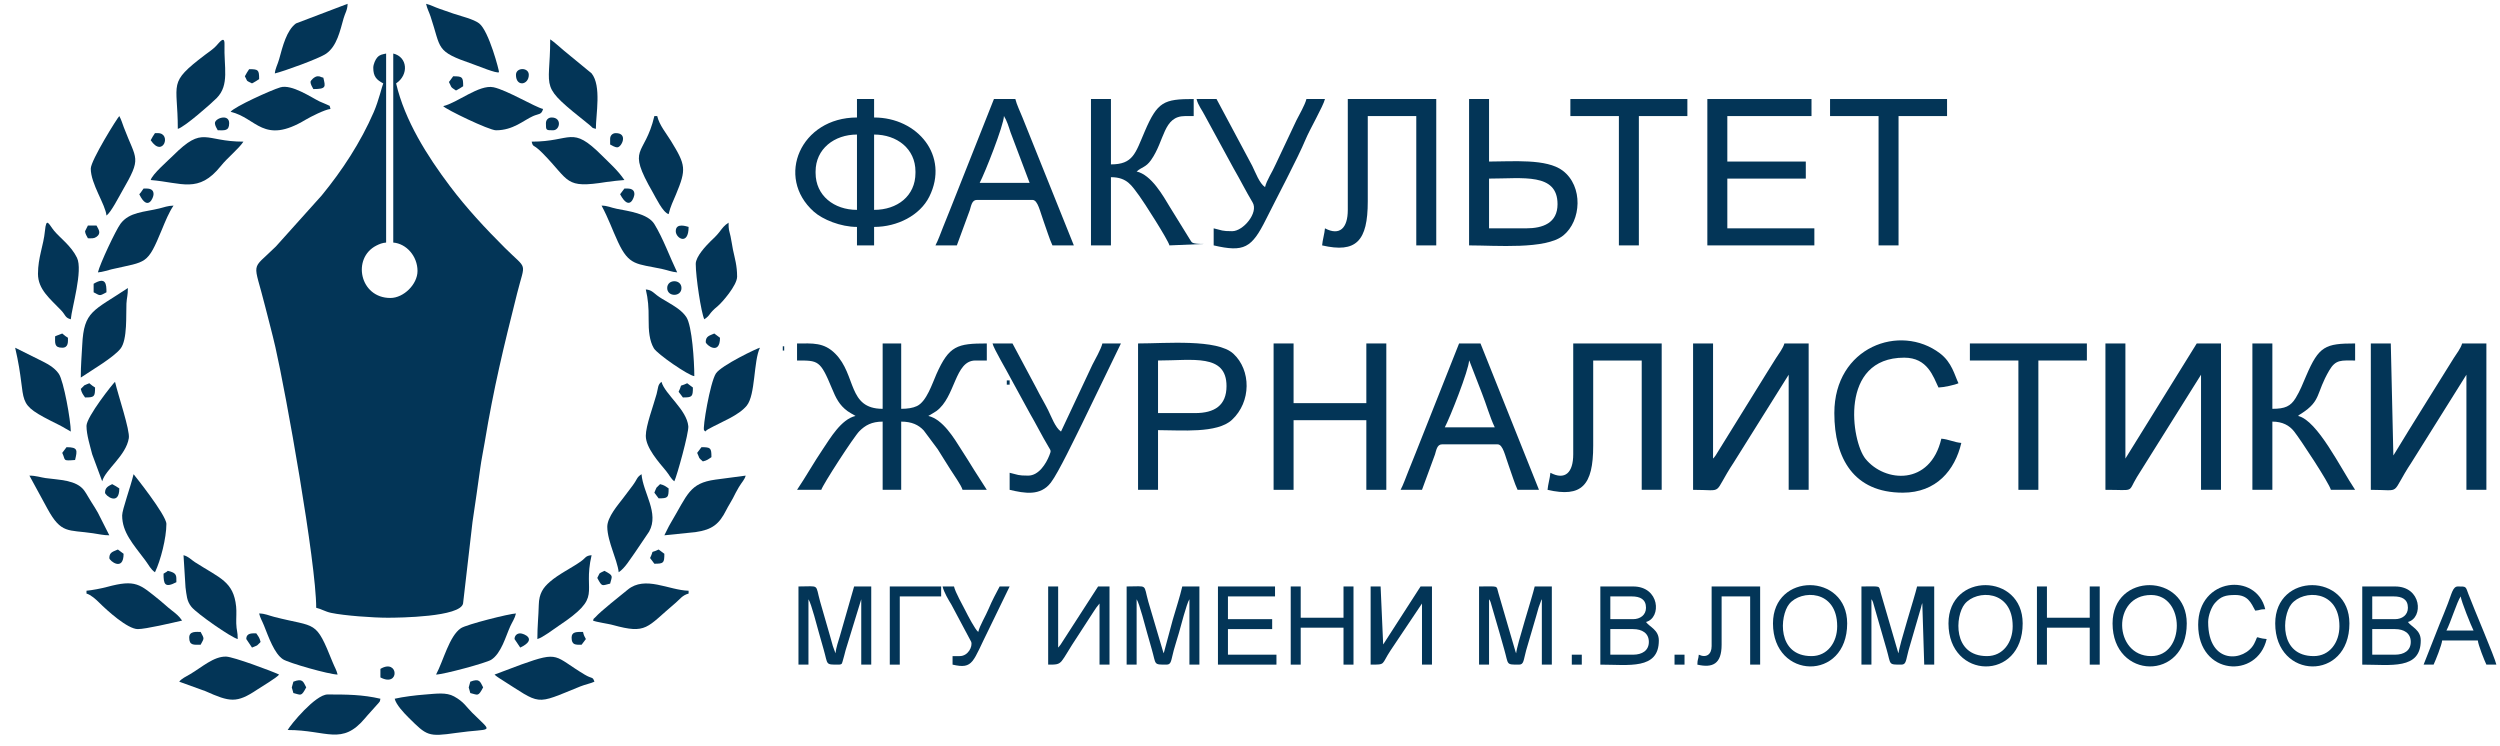 <?xml version="1.0" encoding="UTF-8"?> <svg xmlns="http://www.w3.org/2000/svg" xmlns:xlink="http://www.w3.org/1999/xlink" width="660" height="197" xml:space="preserve" overflow="hidden"><defs><clipPath id="clip0"><rect x="2204" y="990" width="660" height="197"></rect></clipPath><clipPath id="clip1"><rect x="2207" y="991" width="656" height="193"></rect></clipPath><clipPath id="clip2"><rect x="2207" y="991" width="656" height="193"></rect></clipPath><clipPath id="clip3"><rect x="2207" y="991" width="656" height="193"></rect></clipPath></defs><g clip-path="url(#clip0)" transform="translate(-2204 -990)"><g clip-path="url(#clip1)"><g clip-path="url(#clip2)"><g clip-path="url(#clip3)"><path d="M94.169 16.883C94.169 19.2 95.02 20.07 96.796 21.01 96.475 21.678 95.627 25.508 94.279 28.623 90.823 36.611 86.01 43.976 80.607 50.593L68.564 64.062C61.769 70.797 62.622 67.337 65.803 80.14 66.714 83.801 67.551 86.796 68.429 90.646 71.138 102.527 79.162 147.515 79.162 159.45 80.527 159.768 81.491 160.454 83.073 160.792 86.554 161.534 94.137 162.076 97.921 162.076 101.013 162.076 117.137 161.888 117.78 158.299L120.263 136.771C120.976 131.897 121.664 127.288 122.287 122.663 122.617 120.215 123.055 118.236 123.436 115.932 125.87 101.199 128.402 90.801 131.987 76.461 134.157 67.779 134.852 70.51 128.78 64.437 123.653 59.31 118.693 53.953 114.322 48.13 108.362 40.188 102.46 30.832 100.172 21.01 103.572 18.733 103.193 14.01 99.422 13.131L99.422 63.03C102.895 63.319 105.8 66.649 105.8 70.533 105.8 74.055 102.15 77.662 98.672 77.662 90.58 77.662 88.518 67.128 94.973 63.833 95.791 63.415 96.524 63.115 97.546 63.03L97.546 13.131C96.441 13.389 95.928 13.389 95.21 14.172 94.748 14.677 94.169 15.956 94.169 16.883Z" fill="#033557" fill-rule="evenodd" fill-opacity="1" transform="matrix(1.004 0 0 1 2208 991.004)"></path><path d="M205.597 94.17C211.182 94.17 211.687 94.067 214.76 101.515 215.814 104.069 216.707 105.938 218.874 107.531 218.988 107.614 219.689 108.055 219.79 108.115L220.979 108.801C217.183 109.685 214.295 114.736 212.425 117.506 210.01 121.085 207.959 124.784 205.597 128.311L211.975 128.311C212.318 127.026 220.499 114.327 221.995 112.818 223.507 111.294 225.214 110.302 228.108 110.302L228.108 128.311 232.985 128.311 232.985 110.302C235.728 110.302 237.536 111.148 238.908 112.633L242.584 117.586C243.792 119.577 244.684 120.914 245.899 122.899 246.695 124.198 248.797 127.108 249.117 128.311L255.496 128.311 252.137 123.04C251.038 121.201 249.993 119.605 248.815 117.733 246.874 114.647 243.932 109.691 240.113 108.801L241.064 108.251C241.354 108.081 241.971 107.713 242.22 107.531 247.304 103.818 247.018 94.17 252.494 94.17L255.496 94.17 255.496 89.668C247.685 89.668 245.584 90.246 242.236 97.793 241.181 100.173 239.674 104.984 237.131 106.194 236.048 106.708 234.651 106.925 232.985 106.925L232.985 89.668 228.108 89.668 228.108 106.925C218.864 106.925 221.231 98 215.65 92.371 212.634 89.328 209.701 89.668 205.597 89.668L205.597 94.17Z" fill="#033557" fill-rule="evenodd" fill-opacity="1" transform="matrix(1.004 0 0 1 2208 991.004)"></path><path d="M619.418 128.311C627.961 128.311 624.306 129.916 630.146 121.03L644.555 97.921 644.555 128.311 649.807 128.311 649.807 89.668 643.429 89.668C643.099 90.902 641.95 92.411 641.251 93.493L634.208 104.833C632.554 107.534 631.127 109.855 629.475 112.48L625.497 119.007C625.452 119.074 625.39 119.167 625.345 119.231L624.67 89.668 619.418 89.668 619.418 128.311Z" fill="#033557" fill-rule="evenodd" fill-opacity="1" transform="matrix(1.004 0 0 1 2208 991.004)"></path><path d="M549.635 128.311C557.555 128.311 555.386 129.14 557.906 124.951L574.772 97.921 574.772 128.311 580.024 128.311 580.024 89.668 573.646 89.668 554.887 120.057 554.887 89.668 549.635 89.668 549.635 128.311Z" fill="#033557" fill-rule="evenodd" fill-opacity="1" transform="matrix(1.004 0 0 1 2208 991.004)"></path><path d="M441.208 128.311C449.752 128.311 446.097 129.916 451.936 121.03L466.345 97.921 466.345 128.311 471.598 128.311 471.598 89.668 465.22 89.668C464.89 90.902 463.74 92.411 463.042 93.493 462.236 94.741 461.442 96.014 460.735 97.188L447.136 119.231C447.09 119.294 447.021 119.387 446.976 119.446 446.301 120.34 446.952 119.492 446.461 120.057L446.461 89.668 441.208 89.668 441.208 128.311Z" fill="#033557" fill-rule="evenodd" fill-opacity="1" transform="matrix(1.004 0 0 1 2208 991.004)"></path><path d="M225.857 54.401 225.857 34.516C231.862 34.516 236.736 38.267 236.736 44.271L236.736 44.646C236.736 50.751 231.943 54.401 225.857 54.401ZM210.474 44.646 210.474 44.271C210.474 38.3 215.4 34.516 221.355 34.516L221.355 54.401C215.349 54.401 210.474 50.65 210.474 44.646ZM221.355 30.014C206.55 30.014 199.827 45.76 210.005 54.87 212.322 56.945 217.055 58.903 221.355 58.903L221.355 63.78 225.857 63.78 225.857 58.903C231.975 58.903 237.925 55.851 240.375 50.91 245.71 40.151 237.299 30.014 225.857 30.014L225.857 25.137 221.355 25.137 221.355 30.014Z" fill="#033557" fill-rule="evenodd" fill-opacity="1" transform="matrix(1.004 0 0 1 2208 991.004)"></path><path d="M444.96 63.78 473.098 63.78 473.098 59.278 450.213 59.278 450.213 46.147 470.847 46.147 470.847 41.645 450.213 41.645 450.213 29.639 472.348 29.639 472.348 25.137 444.96 25.137Z" fill="#033557" fill-rule="evenodd" fill-opacity="1" transform="matrix(1.004 0 0 1 2208 991.004)"></path><path d="M330.906 128.311 336.159 128.311 336.159 109.927 355.293 109.927 355.293 128.311 360.545 128.311 360.545 89.668 355.293 89.668 355.293 105.425 336.159 105.425 336.159 89.668 330.906 89.668Z" fill="#033557" fill-rule="evenodd" fill-opacity="1" transform="matrix(1.004 0 0 1 2208 991.004)"></path><path d="M350.416 54.401C350.416 59.272 348.26 61.314 344.413 59.278 344.293 60.71 343.782 62.348 343.662 63.78 352.628 65.869 355.668 62.654 355.668 52.15L355.668 29.639 368.424 29.639 368.424 63.78 373.676 63.78 373.676 25.137 350.416 25.137 350.416 54.401Z" fill="#033557" fill-rule="evenodd" fill-opacity="1" transform="matrix(1.004 0 0 1 2208 991.004)"></path><path d="M409.694 118.931C409.694 123.802 407.538 125.844 403.691 123.808 403.571 125.24 403.059 126.879 402.94 128.311 411.906 130.399 414.946 127.184 414.946 116.68L414.946 94.17 427.702 94.17 427.702 128.311 432.954 128.311 432.954 89.668 409.694 89.668 409.694 118.931Z" fill="#033557" fill-rule="evenodd" fill-opacity="1" transform="matrix(1.004 0 0 1 2208 991.004)"></path><path d="M588.278 128.311 593.53 128.311 593.53 110.302C596.208 110.302 598.001 111.322 599.224 112.863 600.855 114.918 608.513 126.595 608.913 128.311L615.291 128.311C611.454 122.581 605.405 109.994 600.284 108.801 600.851 108.308 600.432 108.65 601.161 108.178 606.467 104.739 604.909 102.903 608.503 96.762 610.221 93.825 611.686 94.17 615.291 94.17L615.291 89.668C607.432 89.668 605.774 90.368 602.431 98.192 601.51 100.348 600.847 102.117 599.668 104.059 598.336 106.254 596.865 106.925 593.53 106.925L593.53 89.668 588.278 89.668 588.278 128.311Z" fill="#033557" fill-rule="evenodd" fill-opacity="1" transform="matrix(1.004 0 0 1 2208 991.004)"></path><path d="M282.884 63.78 288.136 63.78 288.136 45.771C292.483 45.771 293.649 48.115 295.591 50.698 296.659 52.118 303.183 62.342 303.518 63.78L312.523 63.405C309.054 63.405 309.457 62.912 309.02 62.406L303.731 53.813C301.778 50.55 298.769 45.175 294.889 44.271 296.312 43.034 297.299 43.201 298.657 41.286 302.321 36.125 301.838 29.639 307.645 29.639L309.896 29.639 309.896 25.137C302.038 25.137 300.379 25.837 297.036 33.662 294.545 39.494 293.971 42.395 288.136 42.395L288.136 25.137 282.884 25.137 282.884 63.78Z" fill="#033557" fill-rule="evenodd" fill-opacity="1" transform="matrix(1.004 0 0 1 2208 991.004)"></path><path d="M310.271 108.051 300.517 108.051 300.517 94.17C309.614 94.17 318.526 92.293 318.526 100.923 318.526 106.035 315.376 108.051 310.271 108.051ZM295.264 128.311 300.517 128.311 300.517 112.553C306.659 112.553 316.055 113.464 319.944 109.845 325.088 105.058 324.989 96.684 320.322 92.373 316.048 88.424 302.584 89.668 295.264 89.668L295.264 128.311Z" fill="#033557" fill-rule="evenodd" fill-opacity="1" transform="matrix(1.004 0 0 1 2208 991.004)"></path><path d="M382.306 94.17C382.358 94.244 382.424 94.278 382.443 94.406L385.682 102.798C386.819 105.663 387.77 109.117 389.059 111.803L375.927 111.803C377.283 109.24 382.251 96.636 382.306 94.17ZM364.297 128.311 369.925 128.311 373.344 118.974C373.667 117.944 373.864 116.305 375.177 116.305L389.809 116.305C391.246 116.305 391.797 119.422 392.754 121.989 393.467 123.905 394.261 126.643 395.061 128.311L400.689 128.311 385.307 89.668 379.679 89.668 368.21 118.716C367.491 120.512 366.989 121.772 366.281 123.541 365.622 125.186 365.04 126.906 364.297 128.311Z" fill="#033557" fill-rule="evenodd" fill-opacity="1" transform="matrix(1.004 0 0 1 2208 991.004)"></path><path d="M259.998 29.639C260.05 29.714 260.116 29.748 260.136 29.876 260.156 30.004 260.246 30.062 260.273 30.114 260.31 30.184 260.482 30.509 260.529 30.608 260.675 30.915 260.858 31.364 260.973 31.665 261.312 32.553 261.421 33.021 261.729 33.91L266.751 47.272 253.62 47.272C254.975 44.71 259.943 32.105 259.998 29.639ZM241.989 63.78 247.617 63.78 251.036 54.443C251.359 53.413 251.556 51.774 252.869 51.774L267.501 51.774C268.938 51.774 269.489 54.891 270.446 57.459 271.16 59.374 271.954 62.113 272.754 63.78L278.382 63.78 264.875 30.014C264.325 28.641 263.326 26.542 262.999 25.137L257.371 25.137 245.902 54.186C245.184 55.982 244.681 57.242 243.973 59.011 243.315 60.655 242.733 62.375 241.989 63.78Z" fill="#033557" fill-rule="evenodd" fill-opacity="1" transform="matrix(1.004 0 0 1 2208 991.004)"></path><path d="M397.313 59.278 387.558 59.278 387.558 46.147C396.465 46.147 405.567 44.559 405.567 52.9 405.567 57.854 401.74 59.278 397.313 59.278ZM382.306 63.78C389.471 63.78 402.448 64.92 407.077 61.163 411.857 57.283 412.353 48.151 406.922 44.04 402.676 40.826 393.754 41.645 387.558 41.645L387.558 25.137 382.306 25.137 382.306 63.78Z" fill="#033557" fill-rule="evenodd" fill-opacity="1" transform="matrix(1.004 0 0 1 2208 991.004)"></path><path d="M478.351 108.051C478.351 120.039 483.468 129.061 496.36 129.061 505.165 129.061 510.061 123.144 511.742 115.93 509.85 115.772 508.381 114.962 506.489 114.804 503.572 127.326 491.593 126.389 486.539 120.122 482.818 115.508 479.532 93.419 496.735 93.419 502.868 93.419 504.349 98.401 505.739 101.298 507.094 101.268 510.071 100.613 510.992 100.172 509.97 98.043 509.288 94.687 506.129 92.279 495.656 84.296 478.351 90.563 478.351 108.051Z" fill="#033557" fill-rule="evenodd" fill-opacity="1" transform="matrix(1.004 0 0 1 2208 991.004)"></path><path d="M320.026 60.029C317.245 60.029 317.425 59.808 315.149 59.278L315.149 63.78C323.163 65.647 325.15 64.475 328.906 56.903 331.585 51.501 337.327 40.627 339.318 35.8 340.394 33.194 343.98 26.994 344.413 25.137L339.536 25.137C339.184 26.646 337.624 29.344 336.908 30.763L331.39 42.503C330.586 44.386 329.081 46.568 328.655 48.398 327.169 47.402 326.131 44.481 325.281 42.767L315.899 25.137 310.647 25.137C311.027 26.768 312.156 28.131 312.898 29.639L320.418 43.504C322.113 46.422 323.596 49.439 325.391 52.452 326.994 55.142 322.921 60.029 320.026 60.029Z" fill="#033557" fill-rule="evenodd" fill-opacity="1" transform="matrix(1.004 0 0 1 2208 991.004)"></path><path d="M266.376 124.559C263.594 124.559 263.775 124.339 261.499 123.808L261.499 128.311C265.42 129.224 269.562 130.036 272.341 126.397 274.334 123.79 278.84 114.263 280.507 110.927L290.763 89.668 285.885 89.668C285.533 91.177 283.974 93.875 283.257 95.293L275.005 112.928C273.518 111.933 272.481 109.012 271.631 107.298 270.632 105.283 269.597 103.618 268.502 101.423L262.249 89.668 256.997 89.668C257.33 91.102 260.764 96.855 261.744 98.802L266.767 108.034C268.462 110.953 269.946 113.969 271.742 116.983 272.395 118.081 272.418 117.982 271.946 119.201 271.103 121.38 269.166 124.559 266.376 124.559Z" fill="#033557" fill-rule="evenodd" fill-opacity="1" transform="matrix(1.004 0 0 1 2208 991.004)"></path><path d="M408.943 29.639 421.699 29.639 421.699 63.78 426.951 63.78 426.951 29.639 439.708 29.639 439.708 25.137 408.943 25.137Z" fill="#033557" fill-rule="evenodd" fill-opacity="1" transform="matrix(1.004 0 0 1 2208 991.004)"></path><path d="M477.226 29.639 489.982 29.639 489.982 63.78 495.234 63.78 495.234 29.639 507.99 29.639 507.99 25.137 477.226 25.137Z" fill="#033557" fill-rule="evenodd" fill-opacity="1" transform="matrix(1.004 0 0 1 2208 991.004)"></path><path d="M513.993 94.17 526.749 94.17 526.749 128.311 532.001 128.311 532.001 94.17 544.757 94.17 544.757 89.668 513.993 89.668Z" fill="#033557" fill-rule="evenodd" fill-opacity="1" transform="matrix(1.004 0 0 1 2208 991.004)"></path><path d="M485.479 174.458 488.105 174.458 488.105 157.199C488.309 157.493 488.281 157.385 488.505 157.926L492.102 170.461C493.273 174.535 492.47 174.458 495.984 174.458 497.285 174.458 497.154 173.282 497.859 170.704L501.147 159.36C501.339 158.658 501.231 158.847 501.48 158.193L501.987 174.458 504.614 174.458 504.614 153.823 500.111 153.823C499.429 156.751 495.414 169.285 495.234 171.456 495.183 171.377 495.13 171.149 495.113 171.202L490.552 155.503C489.961 153.486 490.806 153.823 485.479 153.823L485.479 174.458Z" fill="#033557" fill-rule="evenodd" fill-opacity="1" transform="matrix(1.004 0 0 1 2208 991.004)"></path><path d="M384.932 174.458 387.558 174.458 387.558 157.199C387.762 157.493 387.734 157.385 387.957 157.926L390.315 166.073C390.788 167.71 391.083 168.823 391.555 170.461 392.725 174.535 391.923 174.458 395.437 174.458 396.738 174.458 396.606 173.282 397.311 170.704L399.939 161.701C400.183 160.829 400.397 160.095 400.599 159.36L401.3 157.435C401.326 157.383 401.387 157.274 401.44 157.199L401.44 174.458 404.066 174.458 404.066 153.823 399.564 153.823C398.882 156.751 394.867 169.285 394.686 171.456 394.636 171.377 394.582 171.149 394.565 171.202L390.005 155.503C389.413 153.486 390.259 153.823 384.932 153.823L384.932 174.458Z" fill="#033557" fill-rule="evenodd" fill-opacity="1" transform="matrix(1.004 0 0 1 2208 991.004)"></path><path d="M205.972 174.458 208.598 174.458 208.598 157.199C209.334 158.258 210.976 164.762 211.355 166.073 211.828 167.71 212.124 168.823 212.595 170.461 213.766 174.535 212.963 174.458 216.477 174.458 217.613 174.458 217.399 174.028 217.722 173.076 217.918 172.499 218.139 171.481 218.352 170.704L222.48 157.199 222.48 174.458 225.107 174.458 225.107 153.823 220.604 153.823 216.852 166.954C216.46 168.356 215.857 169.886 215.727 171.456 215.677 171.377 215.623 171.149 215.606 171.202L215.01 169.546C214.77 168.745 214.612 168.083 214.357 167.198 213.856 165.463 213.501 164.251 213.019 162.533 212.632 161.155 212.066 159.247 211.681 157.868 210.325 153.015 211.684 153.823 205.972 153.823L205.972 174.458Z" fill="#033557" fill-rule="evenodd" fill-opacity="1" transform="matrix(1.004 0 0 1 2208 991.004)"></path><path d="M292.263 174.458 294.889 174.458 294.889 157.199C295.625 158.258 297.267 164.762 297.646 166.073 298.119 167.71 298.415 168.823 298.886 170.461 300.056 174.535 299.254 174.458 302.768 174.458 304.069 174.458 303.937 173.282 304.643 170.704 305.085 169.089 305.505 167.841 306.014 166.073 306.409 164.701 308.056 158.229 308.771 157.199L308.771 174.458 311.397 174.458 311.397 153.823 306.895 153.823C306.237 156.645 305.255 159.622 304.399 162.582L302.018 171.456C301.967 171.377 301.914 171.149 301.897 171.202L297.972 157.868C296.616 153.015 297.975 153.823 292.263 153.823L292.263 174.458Z" fill="#033557" fill-rule="evenodd" fill-opacity="1" transform="matrix(1.004 0 0 1 2208 991.004)"></path><path d="M42.77 33.016C44.435 32.628 51.6 26.318 53.01 24.872 56.41 21.387 54.868 16.762 55.047 10.726 55.125 8.114 53.554 10.405 52.813 11.163 51.868 12.13 50.902 12.733 49.894 13.502 39.966 21.085 42.77 20.596 42.77 33.016Z" fill="#033557" fill-rule="evenodd" fill-opacity="1" transform="matrix(1.004 0 0 1 2208 991.004)"></path><path d="M43.145 178.96 50.026 181.458C56.479 184.352 58.231 184.697 63.632 181.063 64.853 180.242 68.807 177.903 69.407 177.083 67.486 176.162 57.418 172.401 55.482 172.34 52.229 172.236 49.077 175.17 46.029 176.966 44.976 177.587 43.745 178.142 43.145 178.96Z" fill="#033557" fill-rule="evenodd" fill-opacity="1" transform="matrix(1.004 0 0 1 2208 991.004)"></path><path d="M99.797 183.462C100.16 185.019 102.244 187.238 103.449 188.438 108.28 193.246 108.548 193.554 115.951 192.487 125.543 191.105 125.945 192.874 120.147 187.123 118.563 185.551 118.031 184.302 115.414 182.852 113.342 181.704 110.763 182.125 107.698 182.358 105.262 182.544 101.995 182.95 99.797 183.462Z" fill="#033557" fill-rule="evenodd" fill-opacity="1" transform="matrix(1.004 0 0 1 2208 991.004)"></path><path d="M17.258 98.672C20.522 96.486 25.77 93.411 27.674 91.079 29.587 88.736 29.119 81.834 29.262 79.161 29.354 77.446 29.639 77.126 29.639 75.036 20.515 81.145 18.079 81.054 17.64 90.049 17.488 93.163 17.258 95.251 17.258 98.672Z" fill="#033557" fill-rule="evenodd" fill-opacity="1" transform="matrix(1.004 0 0 1 2208 991.004)"></path><path d="M110.677 177.083C112.734 177.038 123.88 174.001 125.163 173.185 127.826 171.493 128.963 167.056 130.191 164.332 130.71 163.178 131.369 162.316 131.687 160.951 130.025 160.988 118.678 163.844 117.199 164.847 114.153 166.911 112.616 173.42 110.677 177.083Z" fill="#033557" fill-rule="evenodd" fill-opacity="1" transform="matrix(1.004 0 0 1 2208 991.004)"></path><path d="M21.761 70.908C23.112 70.796 24.095 70.383 25.429 70.075 34.7 67.94 34.705 69.012 38.59 59.6 39.526 57.331 40.396 55.139 41.645 53.275 40.158 53.309 39.148 53.72 37.897 54.029 34.018 54.99 30.016 54.93 27.694 58.084 26.45 59.775 22.291 68.629 21.761 70.908Z" fill="#033557" fill-rule="evenodd" fill-opacity="1" transform="matrix(1.004 0 0 1 2208 991.004)"></path><path d="M56.652 28.514C63.537 30.118 65.24 37.326 76.377 30.605 77.599 29.868 81.48 27.883 82.914 27.763 82.583 26.523 82.935 27.147 81.866 26.56 81.554 26.389 80.633 26.064 80.03 25.77 77.864 24.713 72.719 21.164 69.732 22.055 67.267 22.791 57.62 27.193 56.652 28.514Z" fill="#033557" fill-rule="evenodd" fill-opacity="1" transform="matrix(1.004 0 0 1 2208 991.004)"></path><path d="M165.828 114.054C165.828 117.227 169.262 121.024 171.17 123.344 171.991 124.342 172.433 125.401 173.332 126.059 174.006 124.654 177.172 113.272 177.006 111.514 176.592 107.124 170.821 103.041 169.955 99.797 168.928 100.55 169.105 101.42 168.67 103.014 167.788 106.242 165.828 111.369 165.828 114.054Z" fill="#033557" fill-rule="evenodd" fill-opacity="1" transform="matrix(1.004 0 0 1 2208 991.004)"></path><path d="M58.528 167.704C58.528 165.648 58.196 165.503 58.14 163.59 58.098 162.145 58.255 160.546 58.107 159.121 57.416 152.49 53.888 151.67 47.295 147.422 46.258 146.754 45.632 145.932 44.271 145.569L44.795 154.049C45.089 156.109 45.098 157.682 46.369 159.228 47.855 161.038 56.819 167.306 58.528 167.704Z" fill="#033557" fill-rule="evenodd" fill-opacity="1" transform="matrix(1.004 0 0 1 2208 991.004)"></path><path d="M151.946 162.827C152.784 163.228 155.887 163.645 157.156 163.996 166.14 166.474 165.952 164.684 173.595 158.212 174.806 157.187 175.412 156.145 177.083 155.698L177.083 154.948C171.886 154.833 165.665 150.867 161.06 154.682 159.13 156.28 154.112 160.207 152.561 161.941 152.034 162.53 152.255 161.975 151.946 162.827Z" fill="#033557" fill-rule="evenodd" fill-opacity="1" transform="matrix(1.004 0 0 1 2208 991.004)"></path><path d="M178.584 98.296C178.584 94.387 177.998 85.044 176.506 82.742 175.351 80.96 173.346 79.801 171.527 78.716 170.505 78.106 169.687 77.666 168.772 76.969 167.799 76.227 167.31 75.534 165.828 75.41 166.427 77.982 166.6 80.071 166.574 83.294 166.55 86.304 166.772 88.936 167.939 90.933 168.842 92.478 177.074 98.171 178.584 98.296Z" fill="#033557" fill-rule="evenodd" fill-opacity="1" transform="matrix(1.004 0 0 1 2208 991.004)"></path><path d="M152.697 33.016C152.697 29.198 154.208 21.678 151.582 18.373L144.39 12.434C143.206 11.47 141.911 10.196 140.691 9.38 140.691 23.386 137.353 21.035 151.065 32.021 152.044 32.805 151.377 32.663 152.697 33.016Z" fill="#033557" fill-rule="evenodd" fill-opacity="1" transform="matrix(1.004 0 0 1 2208 991.004)"></path><path d="M108.051 0C108.393 1.471 108.783 2.013 109.224 3.329 112.115 11.96 110.369 12.474 120.287 15.902 121.656 16.375 126.758 18.518 127.226 18.05 127.351 17.925 124.59 7.177 122.01 5.174 120.551 4.042 117.24 3.267 115.222 2.584 113.975 2.162 113.096 1.826 111.606 1.322 110.293 0.879 109.273 0.285 108.051 -9.66068e-16Z" fill="#033557" fill-rule="evenodd" fill-opacity="1" transform="matrix(1.004 0 0 1 2208 991.004)"></path><path d="M170.706 140.316 178.871 139.477C183.375 138.844 185.158 137.278 186.965 133.69 187.63 132.368 188.115 131.731 188.719 130.566 189.265 129.51 189.638 128.689 190.281 127.627 191.184 126.136 191.803 125.635 192.091 124.559L184.143 125.615C177.266 126.564 176.859 129.518 172.363 137.097 171.676 138.254 171.283 139.226 170.706 140.316Z" fill="#033557" fill-rule="evenodd" fill-opacity="1" transform="matrix(1.004 0 0 1 2208 991.004)"></path><path d="M425.451 171.831 419.448 171.831 419.448 165.078 425.451 165.078C427.792 165.078 429.578 166.152 429.578 168.455 429.578 170.757 427.792 171.831 425.451 171.831ZM425.451 162.452 419.448 162.452 419.448 156.449 425.076 156.449C427.313 156.449 428.828 157.214 428.828 159.45 428.828 161.386 427.265 162.452 425.451 162.452ZM416.822 174.458C424.264 174.458 432.204 175.887 432.204 168.079 432.204 165.274 429.835 164.576 428.828 163.202 432.958 162.099 432.473 153.823 425.451 153.823L416.822 153.823 416.822 174.458Z" fill="#033557" fill-rule="evenodd" fill-opacity="1" transform="matrix(1.004 0 0 1 2208 991.004)"></path><path d="M126.059 177.083C126.329 177.318 126.141 177.205 126.67 177.599 126.925 177.788 127.055 177.878 127.338 178.056 138.677 185.221 136.268 185.221 148.674 180.189 149.884 179.698 151.382 179.41 152.322 178.96 151.793 177.499 151.834 178.348 149.71 177.068 141.627 172.199 143.24 170.778 133.14 174.409L126.059 177.083Z" fill="#033557" fill-rule="evenodd" fill-opacity="1" transform="matrix(1.004 0 0 1 2208 991.004)"></path><path d="M625.795 171.831 619.793 171.831 619.793 165.078 625.795 165.078C628.137 165.078 629.923 166.152 629.923 168.455 629.923 170.757 628.137 171.831 625.795 171.831ZM625.795 162.452 619.793 162.452 619.793 156.449 625.42 156.449C627.658 156.449 629.172 157.214 629.172 159.45 629.172 161.386 627.61 162.452 625.795 162.452ZM617.166 174.458C624.609 174.458 632.549 175.887 632.549 168.079 632.549 165.274 630.179 164.576 629.172 163.202 633.303 162.099 632.818 153.823 625.795 153.823L617.166 153.823 617.166 174.458Z" fill="#033557" fill-rule="evenodd" fill-opacity="1" transform="matrix(1.004 0 0 1 2208 991.004)"></path><path d="M28.138 135.064C28.138 139.528 30.957 142.562 34.247 146.964 35.147 148.17 35.641 149.316 36.767 150.071 38.261 146.958 39.769 141.008 39.769 137.314 39.769 134.962 31.147 124.189 31.14 124.184 30.372 127.48 28.138 133.545 28.138 135.064Z" fill="#033557" fill-rule="evenodd" fill-opacity="1" transform="matrix(1.004 0 0 1 2208 991.004)"></path><path d="M155.698 138.065C155.698 140.043 156.489 142.534 157.054 144.213 157.57 145.746 158.572 148.538 158.7 150.071 160.391 148.938 161.641 146.697 162.936 144.928L166.709 139.321C169.392 134.432 165.115 129.143 164.703 124.184 163.306 125.119 163.745 125.356 162.24 127.349 161.335 128.548 160.65 129.462 159.825 130.561 158.601 132.196 155.698 135.486 155.698 138.065Z" fill="#033557" fill-rule="evenodd" fill-opacity="1" transform="matrix(1.004 0 0 1 2208 991.004)"></path><path d="M195.842 90.793C195.275 90.84 185.633 95.47 184.261 97.596 182.719 99.985 180.706 112.132 181.149 112.574 181.724 113.149 181.193 112.878 182.325 112.253 185.798 110.336 190.262 108.688 192.374 106.083 194.696 103.218 194.126 94.369 195.842 90.793Z" fill="#033557" fill-rule="evenodd" fill-opacity="1" transform="matrix(1.004 0 0 1 2208 991.004)"></path><path d="M174.082 70.908C172.163 66.909 170.39 61.935 168.08 58.152 166.374 55.358 161.153 54.716 158.225 54.126 156.49 53.776 155.873 53.312 154.198 53.275 156.117 56.903 156.912 59.4 158.506 62.849 161.449 69.221 163.392 68.562 170.108 70.006 171.601 70.327 172.635 70.788 174.082 70.908Z" fill="#033557" fill-rule="evenodd" fill-opacity="1" transform="matrix(1.004 0 0 1 2208 991.004)"></path><path d="M6.002 71.284C6.002 75.401 9.17 77.854 12.106 80.938 13.286 82.176 13.081 82.875 14.632 83.289 14.883 80.269 17.879 70.379 16.255 67.034 14.707 63.847 11.823 61.845 10.24 59.915 8.868 58.243 8.202 56.115 7.832 59.959 7.455 63.878 6.002 66.953 6.002 71.284Z" fill="#033557" fill-rule="evenodd" fill-opacity="1" transform="matrix(1.004 0 0 1 2208 991.004)"></path><path d="M84.79 177.083C84.512 175.889 84.023 175.173 83.501 173.87 78.932 162.449 79.331 164.751 68.126 161.858 66.548 161.45 65.773 160.987 64.155 160.951 64.434 162.149 64.922 162.858 65.443 164.165 66.66 167.216 68.151 171.56 70.438 173.052 71.899 174.005 82.461 177.032 84.79 177.083Z" fill="#033557" fill-rule="evenodd" fill-opacity="1" transform="matrix(1.004 0 0 1 2208 991.004)"></path><path d="M68.282 18.384C70.511 17.864 79.956 14.459 81.804 13.147 84.622 11.145 85.43 7.132 86.366 3.827 86.765 2.416 87.378 1.714 87.416 0L73.841 5.184C71.368 7.016 70.353 11.193 69.41 14.635 69.028 16.03 68.392 17.058 68.282 18.384Z" fill="#033557" fill-rule="evenodd" fill-opacity="1" transform="matrix(1.004 0 0 1 2208 991.004)"></path><path d="M112.553 27.013C113.141 27.815 124.602 33.391 126.435 33.391 130.977 33.391 133.652 30.775 136.192 29.642 137.68 28.978 138.39 29.357 138.815 27.763 136.696 27.269 129.265 22.762 125.78 22.031 122.012 21.24 116.302 26.139 112.553 27.013Z" fill="#033557" fill-rule="evenodd" fill-opacity="1" transform="matrix(1.004 0 0 1 2208 991.004)"></path><path d="M35.642 46.522C43.858 47.206 48.224 50.168 54.081 42.826 55.871 40.583 58.701 38.374 60.028 36.392 49.646 36.392 49.571 32.029 41.551 40.05 40.202 41.399 36.047 45.003 35.642 46.522Z" fill="#033557" fill-rule="evenodd" fill-opacity="1" transform="matrix(1.004 0 0 1 2208 991.004)"></path><path d="M178.96 68.657C178.96 72.11 180.384 81.567 181.211 83.289 183.014 82.081 182.12 81.974 184.805 79.756 185.82 78.917 189.839 74.335 189.839 72.034 189.839 69.095 189.228 67.224 188.739 64.881 188.493 63.704 188.392 62.637 188.111 61.382 187.73 59.681 187.589 59.802 187.589 57.777 186.435 58.55 186.076 59.079 185.179 60.245 184.37 61.296 183.716 61.846 182.804 62.747 181.66 63.88 178.96 66.731 178.96 68.657Z" fill="#033557" fill-rule="evenodd" fill-opacity="1" transform="matrix(1.004 0 0 1 2208 991.004)"></path><path d="M137.314 167.704C138.719 167.329 141.549 165.128 142.864 164.249 154.883 156.219 149.112 156.124 151.572 145.569 149.923 145.706 150.086 146.256 148.726 147.226 146.376 148.9 142.918 150.56 140.595 152.601 138.873 154.113 137.754 155.643 137.685 158.695 137.617 161.716 137.314 164.218 137.314 167.704Z" fill="#033557" fill-rule="evenodd" fill-opacity="1" transform="matrix(1.004 0 0 1 2208 991.004)"></path><path d="M135.814 36.392C136.271 38.105 136.062 36.761 138.73 39.479 145.953 46.837 144.396 48.823 155.469 47.043 156.787 46.831 159.138 46.61 160.201 46.522 158.539 44.04 156.433 42.195 154.292 40.05 146.215 31.96 146.481 36.392 135.814 36.392Z" fill="#033557" fill-rule="evenodd" fill-opacity="1" transform="matrix(1.004 0 0 1 2208 991.004)"></path><path d="M24.762 140.316 21.744 134.33C21.241 133.452 20.669 132.498 20.037 131.535 19.307 130.425 18.91 129.535 18.178 128.516 16.136 125.675 11.541 125.706 7.981 125.207 6.708 125.028 5.444 124.559 3.751 124.559L8.5 133.317C12.126 139.989 13.891 138.802 20.43 139.771 21.995 140.003 23.285 140.316 24.762 140.316Z" fill="#033557" fill-rule="evenodd" fill-opacity="1" transform="matrix(1.004 0 0 1 2208 991.004)"></path><path d="M18.759 154.948 18.759 155.698C19.883 155.999 21.243 157.23 22.047 158.038 24.197 160.196 29.563 165.078 32.265 165.078 34.318 165.078 41.221 163.45 43.896 162.827 43.097 161.634 42.266 160.984 41.053 160.042 39.9 159.147 39.216 158.426 38.011 157.456 32.74 153.213 31.777 151.883 24.139 153.951 22.726 154.334 20.17 154.831 18.759 154.948Z" fill="#033557" fill-rule="evenodd" fill-opacity="1" transform="matrix(1.004 0 0 1 2208 991.004)"></path><path d="M171.831 55.526C172.311 53.467 173.004 52.155 173.761 50.327 176.519 43.659 176.374 42.625 172.424 36.175 171.202 34.181 169.385 32.024 168.83 29.639L168.079 29.639C165.515 40.644 160.56 37.4 167.72 49.882 168.457 51.167 170.337 55.128 171.831 55.526Z" fill="#033557" fill-rule="evenodd" fill-opacity="1" transform="matrix(1.004 0 0 1 2208 991.004)"></path><path d="M14.632 112.928C14.632 110.03 12.763 99.557 11.487 97.69 10.257 95.891 8.288 94.927 6.253 93.919L1.54571e-15 90.793C3.624 106.348-0.975 104.966 11.514 111.169 12.808 111.812 13.473 112.315 14.632 112.928Z" fill="#033557" fill-rule="evenodd" fill-opacity="1" transform="matrix(1.004 0 0 1 2208 991.004)"></path><path d="M19.884 43.52C19.884 47.562 23.77 53.004 24.011 55.902 25.227 55.011 27.241 51.017 28.115 49.5 33.401 40.317 31.91 41.463 28.565 32.588 28.093 31.334 27.967 30.733 27.388 29.639 26.979 29.939 19.884 41.317 19.884 43.52Z" fill="#033557" fill-rule="evenodd" fill-opacity="1" transform="matrix(1.004 0 0 1 2208 991.004)"></path><path d="M71.659 191.715C82.049 191.715 85.894 195.975 92.088 188.509 92.39 188.146 92.338 188.2 92.603 187.898L95.613 184.53C96.156 183.66 95.752 184.719 96.045 183.462 91.318 182.36 87.226 182.336 82.164 182.336 78.948 182.336 72.364 190.383 71.659 191.715Z" fill="#033557" fill-rule="evenodd" fill-opacity="1" transform="matrix(1.004 0 0 1 2208 991.004)"></path><path d="M18.759 111.427C18.759 113.812 19.747 116.866 20.259 118.932L22.886 126.059C23.708 122.98 29.176 119.293 29.891 114.655 30.213 112.567 27.098 103.383 26.262 99.797 25.786 100.147 18.759 109.04 18.759 111.427Z" fill="#033557" fill-rule="evenodd" fill-opacity="1" transform="matrix(1.004 0 0 1 2208 991.004)"></path><path d="M356.419 174.458C360.518 174.458 359.153 174.49 361.667 170.702L369.925 158.325 369.925 174.458 372.551 174.458 372.551 153.823 369.55 153.823 359.872 168.907C359.826 168.972 359.763 169.064 359.717 169.126L359.045 153.823 356.419 153.823 356.419 174.458Z" fill="#033557" fill-rule="evenodd" fill-opacity="1" transform="matrix(1.004 0 0 1 2208 991.004)"></path><path d="M271.629 174.458C275.769 174.458 274.362 174.483 279.581 166.653L283.556 160.498C283.832 160.083 284.027 159.765 284.307 159.373L285.135 158.325 285.135 174.458 287.761 174.458 287.761 153.823 284.76 153.823 274.927 169.126C274.88 169.189 274.81 169.281 274.765 169.34 274.241 170.023 274.565 169.597 274.254 169.955L274.254 153.823 271.629 153.823 271.629 174.458Z" fill="#033557" fill-rule="evenodd" fill-opacity="1" transform="matrix(1.004 0 0 1 2208 991.004)"></path><path d="M316.274 174.458 331.657 174.458 331.657 171.831 318.901 171.831 318.901 165.078 330.531 165.078 330.531 162.452 318.901 162.452 318.901 156.449 331.282 156.449 331.282 153.823 316.274 153.823Z" fill="#033557" fill-rule="evenodd" fill-opacity="1" transform="matrix(1.004 0 0 1 2208 991.004)"></path><path d="M561.64 172.207C551.736 172.207 551.251 156.074 561.64 156.074 570.617 156.074 570.705 172.207 561.64 172.207ZM551.51 163.577C551.51 178.487 571.02 178.952 571.02 163.577 571.02 150.186 551.51 150.024 551.51 163.577Z" fill="#033557" fill-rule="evenodd" fill-opacity="1" transform="matrix(1.004 0 0 1 2208 991.004)"></path><path d="M472.348 172.207C463.217 172.207 463.964 161.586 466.479 158.459 469.575 154.609 479.101 154.599 479.101 164.327 479.101 168.588 476.55 172.207 472.348 172.207ZM462.218 163.577C462.218 178.487 481.728 178.952 481.728 163.577 481.728 150.186 462.218 150.024 462.218 163.577Z" fill="#033557" fill-rule="evenodd" fill-opacity="1" transform="matrix(1.004 0 0 1 2208 991.004)"></path><path d="M518.495 172.207C509.364 172.207 510.111 161.586 512.626 158.459 515.722 154.609 525.248 154.599 525.248 164.327 525.248 168.588 522.696 172.207 518.495 172.207ZM508.365 163.577C508.365 178.487 527.874 178.952 527.874 163.577 527.874 150.186 508.365 150.024 508.365 163.577Z" fill="#033557" fill-rule="evenodd" fill-opacity="1" transform="matrix(1.004 0 0 1 2208 991.004)"></path><path d="M604.41 172.207C595.28 172.207 596.027 161.586 598.542 158.459 601.638 154.609 611.163 154.599 611.163 164.327 611.163 168.588 608.612 172.207 604.41 172.207ZM594.281 163.577C594.281 178.487 613.79 178.952 613.79 163.577 613.79 150.186 594.281 150.024 594.281 163.577Z" fill="#033557" fill-rule="evenodd" fill-opacity="1" transform="matrix(1.004 0 0 1 2208 991.004)"></path><path d="M335.408 174.458 338.035 174.458 338.035 164.703 349.29 164.703 349.29 174.458 351.916 174.458 351.916 153.823 349.29 153.823 349.29 162.076 338.035 162.076 338.035 153.823 335.408 153.823Z" fill="#033557" fill-rule="evenodd" fill-opacity="1" transform="matrix(1.004 0 0 1 2208 991.004)"></path><path d="M531.626 174.458 534.252 174.458 534.252 164.703 545.508 164.703 545.508 174.458 548.134 174.458 548.134 153.823 545.508 153.823 545.508 162.076 534.252 162.076 534.252 153.823 531.626 153.823Z" fill="#033557" fill-rule="evenodd" fill-opacity="1" transform="matrix(1.004 0 0 1 2208 991.004)"></path><path d="M446.086 169.58C446.086 171.77 444.671 172.772 442.709 171.831 442.588 173.289 442.371 172.809 442.334 174.458 446.341 175.391 448.712 174.286 448.712 169.205L448.712 156.449 456.215 156.449 456.215 174.458 458.842 174.458 458.842 153.823 446.086 153.823 446.086 169.58Z" fill="#033557" fill-rule="evenodd" fill-opacity="1" transform="matrix(1.004 0 0 1 2208 991.004)"></path><path d="M574.021 163.952C574.021 177.365 589.554 178.331 592.03 167.704 588.584 167.417 590.083 166.347 588.75 168.927 586.313 173.65 576.647 174.715 576.647 163.202 576.647 161.466 577.541 159.213 578.411 158.213 579.951 156.446 581.225 156.074 583.776 156.074 587.059 156.074 587.904 158.077 589.028 160.201 590.486 160.079 590.006 159.862 591.655 159.825 589.365 150.001 574.021 151.449 574.021 163.952Z" fill="#033557" fill-rule="evenodd" fill-opacity="1" transform="matrix(1.004 0 0 1 2208 991.004)"></path><path d="M643.054 156.449C643.155 157.662 645.85 164.357 646.43 165.453L639.302 165.453C640.404 163.371 642.054 157.887 643.054 156.449ZM633.299 174.458 635.925 174.458C636.425 173.415 638.078 169.267 638.176 168.079L647.556 168.079C647.655 169.267 649.307 173.415 649.807 174.458L652.433 174.458C651.937 172.329 646.518 159.679 645.105 155.898 644.312 153.775 644.606 153.823 642.304 153.823 640.932 153.823 640.641 155.918 639.677 158.325 638.963 160.109 638.334 161.825 637.531 163.683L633.299 174.458Z" fill="#033557" fill-rule="evenodd" fill-opacity="1" transform="matrix(1.004 0 0 1 2208 991.004)"></path><path d="M248.367 172.207 246.491 172.207 246.491 174.458C252.026 175.747 251.742 173.711 255.996 165.203L261.499 153.823 258.872 153.823C257.938 155.588 256.841 157.641 256.029 159.608 255.2 161.618 253.645 164.108 253.245 165.828 252.436 165.236 250.445 161.372 249.865 160.203 249.088 158.635 247.243 155.438 246.866 153.823L243.865 153.823C244.222 155.353 245.398 157.33 246.189 158.627L251.391 168.433C251.814 169.65 250.605 172.207 248.367 172.207Z" fill="#033557" fill-rule="evenodd" fill-opacity="1" transform="matrix(1.004 0 0 1 2208 991.004)"></path><path d="M229.983 174.458 232.61 174.458 232.61 156.449 243.49 156.449 243.49 153.823 229.983 153.823Z" fill="#033557" fill-rule="evenodd" fill-opacity="1" transform="matrix(1.004 0 0 1 2208 991.004)"></path><path d="M96.045 175.583 96.045 177.834C101.214 180.569 100.821 172.719 96.045 175.583Z" fill="#033557" fill-rule="evenodd" fill-opacity="1" transform="matrix(1.004 0 0 1 2208 991.004)"></path><path d="M171.456 75.036C171.456 77.431 175.208 77.431 175.208 75.036 175.208 72.64 171.456 72.64 171.456 75.036Z" fill="#033557" fill-rule="evenodd" fill-opacity="1" transform="matrix(1.004 0 0 1 2208 991.004)"></path><path d="M119.682 178.96C119.105 181.365 119.151 179.685 119.682 181.961 121.724 182.45 121.717 182.995 123.058 180.46 122.262 178.956 122.151 178.001 119.682 178.96Z" fill="#033557" fill-rule="evenodd" fill-opacity="1" transform="matrix(1.004 0 0 1 2208 991.004)"></path><path d="M73.159 178.96C72.583 181.365 72.629 179.685 73.159 181.961 75.202 182.45 75.195 182.995 76.536 180.46 75.74 178.956 75.629 178.001 73.159 178.96Z" fill="#033557" fill-rule="evenodd" fill-opacity="1" transform="matrix(1.004 0 0 1 2208 991.004)"></path><path d="M45.771 167.329C45.771 169.474 47.031 169.205 48.773 169.205 49.74 167.377 49.779 167.729 48.773 165.828 47.571 165.828 45.771 165.563 45.771 167.329Z" fill="#033557" fill-rule="evenodd" fill-opacity="1" transform="matrix(1.004 0 0 1 2208 991.004)"></path><path d="M20.635 73.91 20.635 76.161C22.463 77.128 22.11 77.167 24.011 76.161 24.011 73.99 23.871 71.97 20.635 73.91Z" fill="#033557" fill-rule="evenodd" fill-opacity="1" transform="matrix(1.004 0 0 1 2208 991.004)"></path><path d="M12.381 118.556C13.334 120.542 12.333 120.717 15.758 120.432 16.355 117.867 16.564 117.055 13.506 117.055L12.381 118.556Z" fill="#033557" fill-rule="evenodd" fill-opacity="1" transform="matrix(1.004 0 0 1 2208 991.004)"></path><path d="M179.335 118.556C180.125 120.202 179.478 119.627 180.836 120.807 181.983 120.54 182.277 120.223 183.086 119.682 183.086 117.241 182.901 117.055 180.46 117.055L179.335 118.556Z" fill="#033557" fill-rule="evenodd" fill-opacity="1" transform="matrix(1.004 0 0 1 2208 991.004)"></path><path d="M52.525 31.515C52.525 32.15 53.024 32.917 53.275 33.391 55.017 33.391 56.276 33.66 56.276 31.515 56.276 28.951 52.525 30.18 52.525 31.515Z" fill="#033557" fill-rule="evenodd" fill-opacity="1" transform="matrix(1.004 0 0 1 2208 991.004)"></path><path d="M24.762 146.319C24.762 147.057 28.514 149.981 28.514 145.193L27.013 144.068C25.907 144.598 24.762 144.684 24.762 146.319Z" fill="#033557" fill-rule="evenodd" fill-opacity="1" transform="matrix(1.004 0 0 1 2208 991.004)"></path><path d="M181.586 89.292C181.586 90.03 185.338 92.954 185.338 88.167L183.837 87.041C182.732 87.571 181.586 87.656 181.586 89.292Z" fill="#033557" fill-rule="evenodd" fill-opacity="1" transform="matrix(1.004 0 0 1 2208 991.004)"></path><path d="M168.079 129.061 169.205 130.561C171.646 130.561 171.831 130.376 171.831 127.936 171.022 127.393 170.727 127.077 169.58 126.81L168.635 127.741C168.486 127.976 168.217 128.774 168.079 129.061Z" fill="#033557" fill-rule="evenodd" fill-opacity="1" transform="matrix(1.004 0 0 1 2208 991.004)"></path><path d="M60.403 19.134C61.282 20.796 60.618 20.131 62.279 21.01 63.116 20.567 63.409 20.384 64.155 19.884 64.155 17.444 63.969 17.258 61.529 17.258 61.029 18.005 60.846 18.297 60.403 19.134Z" fill="#033557" fill-rule="evenodd" fill-opacity="1" transform="matrix(1.004 0 0 1 2208 991.004)"></path><path d="M166.954 146.319 168.079 147.82C170.52 147.82 170.706 147.634 170.706 145.193L169.205 144.068C166.743 145.25 168.135 143.857 166.954 146.319Z" fill="#033557" fill-rule="evenodd" fill-opacity="1" transform="matrix(1.004 0 0 1 2208 991.004)"></path><path d="M174.457 102.423 175.583 103.924C178.024 103.924 178.209 103.738 178.209 101.298L176.709 100.172C174.246 101.354 175.639 99.961 174.457 102.423Z" fill="#033557" fill-rule="evenodd" fill-opacity="1" transform="matrix(1.004 0 0 1 2208 991.004)"></path><path d="M23.636 129.061C23.636 129.798 27.388 132.723 27.388 127.936 26.642 127.436 26.349 127.253 25.512 126.81 24.578 127.304 23.636 127.653 23.636 129.061Z" fill="#033557" fill-rule="evenodd" fill-opacity="1" transform="matrix(1.004 0 0 1 2208 991.004)"></path><path d="M17.258 101.673C17.526 102.82 17.842 103.115 18.383 103.924 20.825 103.924 21.01 103.738 21.01 101.298 20.78 101.144 20.694 101.116 20.334 100.848L19.709 100.348C19.668 100.313 19.576 100.23 19.509 100.172 19.232 100.305 18.41 100.586 18.189 100.729L17.258 101.673Z" fill="#033557" fill-rule="evenodd" fill-opacity="1" transform="matrix(1.004 0 0 1 2208 991.004)"></path><path d="M156.449 35.642 156.449 37.142C156.923 37.393 157.689 37.893 158.325 37.893 159.469 37.893 161.246 34.141 157.949 34.141 157.071 34.141 156.449 34.764 156.449 35.642Z" fill="#033557" fill-rule="evenodd" fill-opacity="1" transform="matrix(1.004 0 0 1 2208 991.004)"></path><path d="M18.383 60.029C18.383 60.664 18.883 61.43 19.134 61.904 20.196 61.904 20.698 62.008 21.383 61.527 22.709 60.595 21.95 59.595 21.385 58.528L19.134 58.528C19.053 58.68 18.383 59.985 18.383 60.029Z" fill="#033557" fill-rule="evenodd" fill-opacity="1" transform="matrix(1.004 0 0 1 2208 991.004)"></path><path d="M32.64 50.274C34.894 54.97 36.392 51.148 36.392 50.274 36.392 48.579 34.749 48.773 33.766 48.773L32.99 49.874C32.95 49.925 32.85 50.032 32.816 50.074 32.781 50.115 32.699 50.207 32.64 50.274Z" fill="#033557" fill-rule="evenodd" fill-opacity="1" transform="matrix(1.004 0 0 1 2208 991.004)"></path><path d="M159.075 50.274C161.6 55.046 162.827 50.917 162.827 50.274 162.827 48.579 161.183 48.773 160.201 48.773L159.075 50.274Z" fill="#033557" fill-rule="evenodd" fill-opacity="1" transform="matrix(1.004 0 0 1 2208 991.004)"></path><path d="M114.054 20.635C114.821 22.085 114.36 21.858 115.692 22.748 115.739 22.779 115.855 22.834 115.93 22.886 116.766 22.443 117.06 22.26 117.806 21.761 117.806 19.32 117.62 19.134 115.179 19.134L114.229 20.435C114.195 20.476 114.112 20.568 114.054 20.635Z" fill="#033557" fill-rule="evenodd" fill-opacity="1" transform="matrix(1.004 0 0 1 2208 991.004)"></path><path d="M10.505 87.791C10.505 89.533 10.236 90.793 12.381 90.793 14.076 90.793 13.881 89.15 13.881 88.167 13.652 88.013 13.565 87.984 13.206 87.717L12.381 87.041C11.708 87.364 11.168 87.462 10.505 87.791Z" fill="#033557" fill-rule="evenodd" fill-opacity="1" transform="matrix(1.004 0 0 1 2208 991.004)"></path><path d="M153.072 151.572C154.376 154.036 154.252 153.584 156.449 153.072 156.938 151.03 157.483 151.037 154.948 149.695 153.286 150.575 153.951 149.91 153.072 151.572Z" fill="#033557" fill-rule="evenodd" fill-opacity="1" transform="matrix(1.004 0 0 1 2208 991.004)"></path><path d="M131.687 18.759C131.687 22.025 135.064 21.446 135.064 18.759 135.064 16.724 131.687 16.724 131.687 18.759Z" fill="#033557" fill-rule="evenodd" fill-opacity="1" transform="matrix(1.004 0 0 1 2208 991.004)"></path><path d="M39.018 150.446C39.018 153.114 39.278 154.346 42.395 152.697 42.395 150.902 42.571 150.261 40.144 149.695 40.078 149.755 39.98 149.765 39.948 149.875L39.018 150.446Z" fill="#033557" fill-rule="evenodd" fill-opacity="1" transform="matrix(1.004 0 0 1 2208 991.004)"></path><path d="M146.319 167.329C146.319 169.368 147.43 169.205 148.945 169.205L150.071 167.704C149.662 166.931 149.55 166.815 149.32 165.828 147.685 165.828 146.319 165.716 146.319 167.329Z" fill="#033557" fill-rule="evenodd" fill-opacity="1" transform="matrix(1.004 0 0 1 2208 991.004)"></path><path d="M77.662 20.635C77.662 21.27 78.161 22.037 78.412 22.511 81.913 22.511 81.589 21.874 81.038 19.509 80.032 19.268 80.331 19.134 79.537 19.134 78.759 19.134 77.662 20.232 77.662 20.635Z" fill="#033557" fill-rule="evenodd" fill-opacity="1" transform="matrix(1.004 0 0 1 2208 991.004)"></path><path d="M35.642 36.017C38.881 40.855 41.22 34.141 37.518 34.141L36.767 34.141C36.268 34.887 36.084 35.181 35.642 36.017Z" fill="#033557" fill-rule="evenodd" fill-opacity="1" transform="matrix(1.004 0 0 1 2208 991.004)"></path><path d="M139.566 31.515C139.566 33.398 139.559 33.391 141.442 33.391 143.288 33.391 143.839 30.014 141.067 30.014 140.188 30.014 139.566 30.637 139.566 31.515Z" fill="#033557" fill-rule="evenodd" fill-opacity="1" transform="matrix(1.004 0 0 1 2208 991.004)"></path><path d="M60.779 167.704 62.279 169.955C62.556 169.822 63.379 169.541 63.599 169.399L64.37 168.669C64.406 168.629 64.471 168.522 64.53 168.455 64.263 167.307 63.946 167.013 63.405 166.204 62.422 166.204 60.779 166.009 60.779 167.704Z" fill="#033557" fill-rule="evenodd" fill-opacity="1" transform="matrix(1.004 0 0 1 2208 991.004)"></path><path d="M173.707 60.029C173.707 61.924 177.083 63.91 177.083 58.903 176.624 58.796 173.707 57.684 173.707 60.029Z" fill="#033557" fill-rule="evenodd" fill-opacity="1" transform="matrix(1.004 0 0 1 2208 991.004)"></path><path d="M131.312 167.704 132.813 169.955C137.509 167.702 133.687 166.204 132.813 166.204 131.934 166.204 131.312 166.826 131.312 167.704Z" fill="#033557" fill-rule="evenodd" fill-opacity="1" transform="matrix(1.004 0 0 1 2208 991.004)"></path><path d="M436.331 174.458 438.957 174.458 438.957 171.831 436.331 171.831Z" fill="#033557" fill-rule="evenodd" fill-opacity="1" transform="matrix(1.004 0 0 1 2208 991.004)"></path><path d="M409.318 174.458 411.945 174.458 411.945 171.831 409.318 171.831Z" fill="#033557" fill-rule="evenodd" fill-opacity="1" transform="matrix(1.004 0 0 1 2208 991.004)"></path><path d="M260.748 100.548 261.499 100.548 261.499 99.422 260.748 99.422Z" fill="#033557" fill-rule="evenodd" fill-opacity="1" transform="matrix(1.004 0 0 1 2208 991.004)"></path><path d="M201.845 91.543 202.22 91.543 202.22 90.418 201.845 90.418Z" fill="#033557" fill-rule="evenodd" fill-opacity="1" transform="matrix(1.004 0 0 1 2208 991.004)"></path></g></g></g></g></svg> 